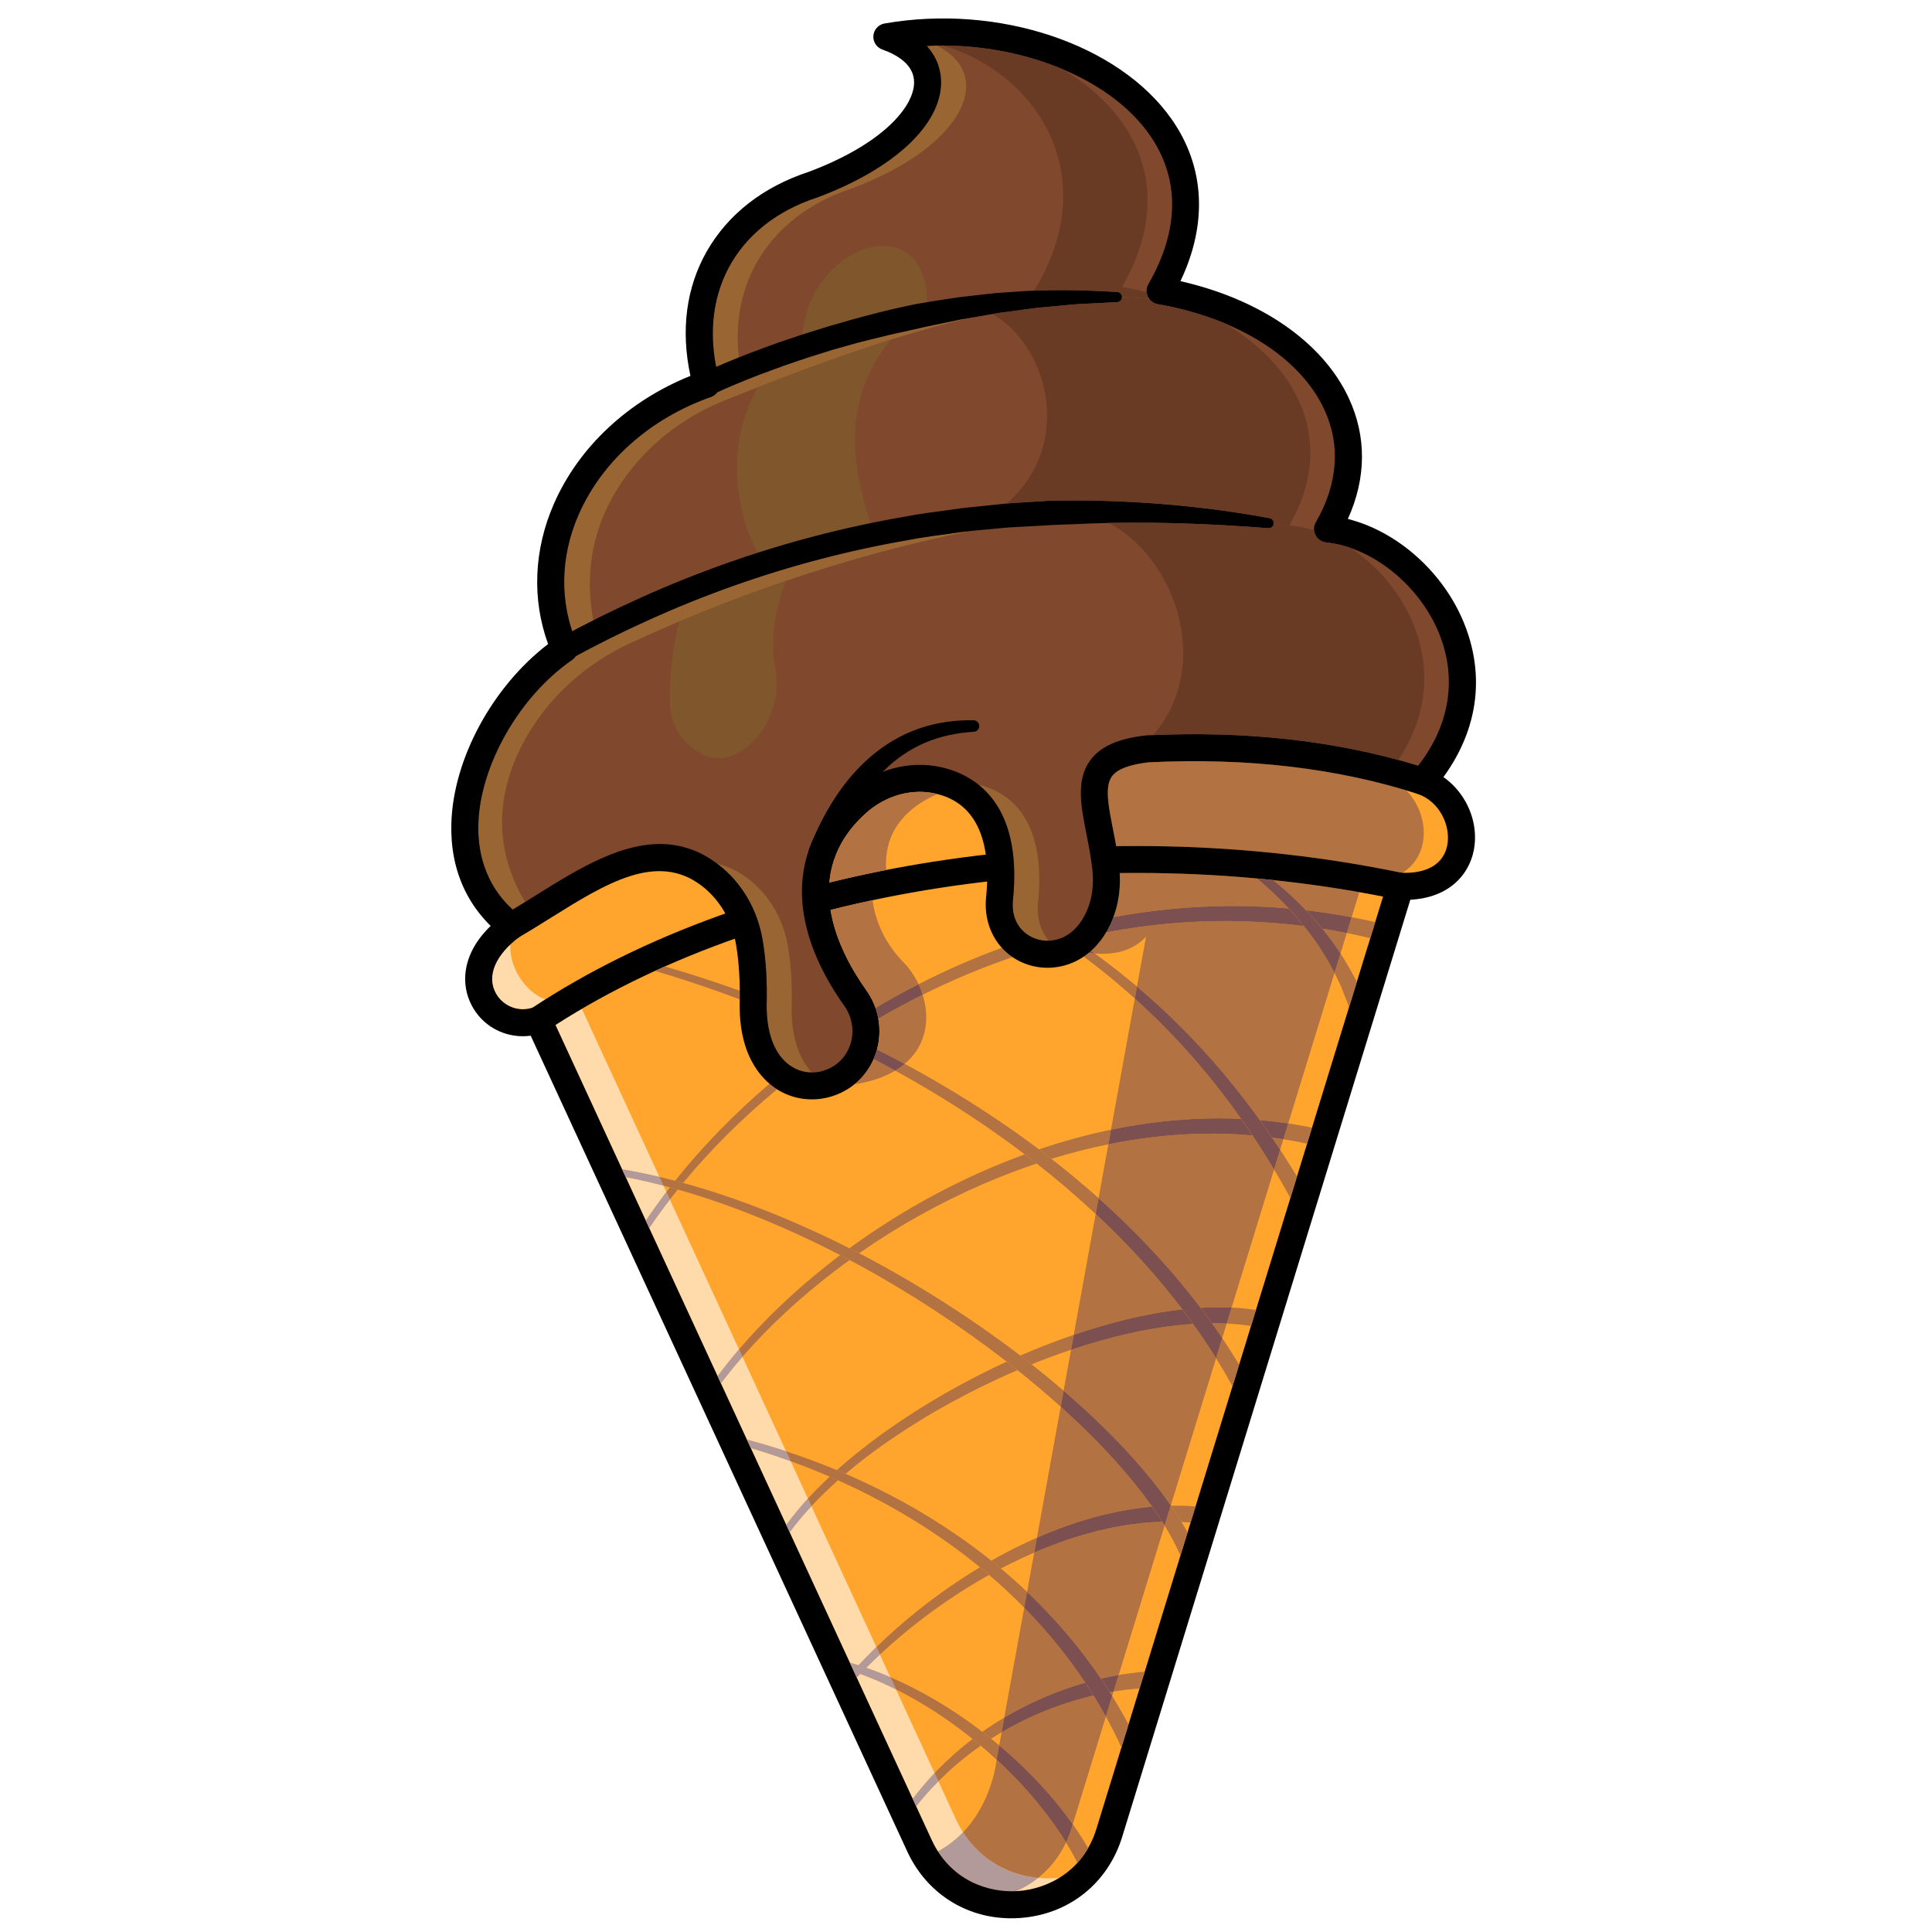 <?xml version="1.0" encoding="UTF-8"?>
<!DOCTYPE svg PUBLIC "-//W3C//DTD SVG 1.1//EN" "http://www.w3.org/Graphics/SVG/1.1/DTD/svg11.dtd">
<!-- Creator: CorelDRAW 2020 (64 Bit) -->
<svg xmlns="http://www.w3.org/2000/svg" xml:space="preserve" width="50mm" height="50mm" version="1.1" style="shape-rendering:geometricPrecision; text-rendering:geometricPrecision; image-rendering:optimizeQuality; fill-rule:evenodd; clip-rule:evenodd"
viewBox="0 0 5000 5000"
 xmlns:xlink="http://www.w3.org/1999/xlink"
 xmlns:xodm="http://www.corel.com/coreldraw/odm/2003">
 <defs>
  <style type="text/css">
   <![CDATA[
    .fil0 {fill:none}
    .fil5 {fill:black;fill-rule:nonzero}
    .fil11 {fill:#6A3B24;fill-rule:nonzero}
    .fil6 {fill:#7C5050;fill-rule:nonzero}
    .fil7 {fill:#80482C;fill-rule:nonzero}
    .fil9 {fill:#80562C;fill-rule:nonzero}
    .fil8 {fill:#996633;fill-rule:nonzero}
    .fil10 {fill:#A186D4;fill-rule:nonzero}
    .fil3 {fill:#B27241;fill-rule:nonzero}
    .fil4 {fill:#B2999A;fill-rule:nonzero}
    .fil1 {fill:#FFA42C;fill-rule:nonzero}
    .fil2 {fill:#FFDBAB;fill-rule:nonzero}
   ]]>
  </style>
 </defs>
 <g id="Camada_x0020_1">
  <rect class="fil0" x="-6.13" y="6.13" width="5000" height="5000"/>
  <g id="_2345052356800">
   <path class="fil1" d="M3624.11 2293.68c-202.41,-42.36 -412.27,-65.13 -622.02,-68.82 -547.09,-9.62 -1094.11,110.86 -1511.03,354.14 -0.19,0.07 -0.38,0.22 -0.55,0.29 -33.31,19.45 -65.72,39.6 -97.27,60.63 -119.24,42.07 -240.25,-115.99 -69.87,-243.28 13.73,-10.74 27.77,-21.24 41.99,-31.57 419.87,-307.06 1046.44,-493.64 1689.31,-455.52 209.66,12.46 421.03,48.71 627.5,112.56 134.49,49.27 150.67,280.25 -58.06,271.57z"/>
   <path class="fil1" d="M3624.11 2293.68l-753.19 2449.67c-67.71,220.3 -360.39,250.16 -475.61,62.75 -5.73,-9.36 -11.04,-19.3 -15.86,-29.69l-986.21 -2136.49c426.94,-284.06 1017.85,-425.44 1608.85,-415.06 209.75,3.69 419.61,26.46 622.02,68.82z"/>
   <path class="fil2" d="M2629.65 4894.37c20.23,-8.91 39.43,-20.39 57.03,-34.41 18.36,1.74 36.89,1.62 55.21,-0.36 -34.67,21.49 -73,32.16 -107.73,34.5 -1.48,0.09 -2.99,0.18 -4.51,0.27zm-202.33 -102.9c-5.85,-9.19 -11.27,-19.08 -16.18,-29.74l-40.17 -86.98c17.97,-22.69 37.21,-44.33 57.57,-64.82l45.27 98.09c4.82,10.4 10.13,20.34 15.85,29.7 0.88,1.42 1.78,2.85 2.67,4.25 -17.83,18.56 -39.26,35.63 -65.01,49.5zm-65.25 -135.98l-144.89 -313.94c3,-3.18 6.04,-6.35 9.09,-9.51 31.55,11.53 62.4,25.03 92.47,40.05l100 216.64c-20.1,21.2 -39.03,43.48 -56.67,66.76zm-57.92 -314.98c-20.49,-8.84 -41.32,-16.95 -62.43,-24.21 11.6,-11.64 23.42,-23.07 35.44,-34.28l26.99 58.49zm-82.43 -30.83c-7.43,-2.34 -14.87,-4.59 -22.37,-6.71l-155.71 -337.34c17.26,-23.64 36.21,-46.13 56.26,-67.64l168.22 364.45c-15.84,15.4 -31.3,31.14 -46.4,47.24zm-186.9 -363.17l-91.87 -199.02c34.7,10.37 69.14,21.72 103.2,34.05l44.69 96.83c-19.85,21.67 -38.71,44.3 -56.02,68.14zm-0.52 -190.63c-33.54,-11.06 -67.4,-21.15 -101.48,-30.33l-67.14 -145.45c17.81,-23.53 36.43,-46.41 55.77,-68.69l112.85 244.47zm-177.2 -194.38l-176.96 -383.34c17.1,-25.11 34.93,-49.7 53.45,-73.75l178.97 387.71c-19.23,22.5 -37.74,45.64 -55.46,69.38zm-185.74 -402.38l-52.14 -112.95c32.81,6.36 65.38,13.79 97.72,22.2l7.62 16.5c-18.41,24.24 -36.19,48.98 -53.2,74.25zm35.15 -113.37c-31.96,-7.51 -64.16,-14.1 -96.53,-19.62l-172.41 -373.51c22.27,-14.29 45.02,-28.24 68.19,-41.79l200.75 434.92z"/>
   <path class="fil2" d="M1345.15 2611.55c-27.97,-2.83 -50.95,-20.28 -62.32,-41.61 -20.49,-38.36 -6.23,-84.04 38.02,-125.7 -3.39,57.52 37.04,122.68 90.57,142.2 -11.32,7.18 -22.53,14.41 -33.62,21.74 -11.34,3.46 -22.33,4.42 -32.65,3.37z"/>
   <path class="fil3" d="M2881.5 2373.58c13.14,-34.93 18.74,-73.97 16.38,-114.13 118.08,-1.51 236.98,3.09 355.3,14.03 15.64,13.07 30.82,26.72 45.5,40.68 12.56,11.96 24.72,24.3 36.48,36.99 -102.69,-9.02 -206.15,-8.47 -308.6,1.77 -48.64,4.81 -97.06,11.72 -145.06,20.66zm616.55 0.07c-39.19,-7.42 -78.66,-13.4 -118.26,-17.98 -20.31,-21.28 -41.65,-41.51 -63.92,-60.58 -7.03,-5.94 -14.13,-11.78 -21.29,-17.51 74.83,7.87 149.42,18.28 223.39,31.29l-19.92 64.78z"/>
   <path class="fil3" d="M2888.78 2189.9c-2.74,-15.58 -5.7,-30.53 -8.49,-44.64 -11.66,-58.92 -21.74,-109.83 -2.53,-136.07 13.54,-18.46 45.38,-30.68 94.65,-36.31 116.29,-5.68 228.24,-3.06 335.29,7.79 116.63,11.81 227.4,33.39 331.53,64.66 59.42,60.79 65,167.26 -9.98,213.61 -0.32,-0.01 -0.64,-0.01 -0.97,-0.03 -111.37,-23.19 -224.35,-40.45 -338.01,-51.96 -133.59,-13.54 -268.02,-19.12 -401.49,-17.05z"/>
   <path class="fil3" d="M2685.02 4859.8c-74.81,-7.58 -146.89,-46.32 -192.69,-117.83 76.28,-79.37 86.58,-185.94 86.58,-185.94l0.36 -1.99c37.78,34.85 73.24,72.08 105.82,111.56 26.85,32.63 51.83,66.87 73.79,102.63 -17.72,37.6 -42.71,68.24 -72.2,91.73 -0.56,-0.05 -1.1,-0.11 -1.66,-0.16z"/>
   <path class="fil4" d="M2594.8 4893.4c-59.69,-6.05 -124.99,-35.3 -167.48,-101.93 25.75,-13.87 47.18,-30.94 65.01,-49.5 45.8,71.51 117.88,110.25 192.69,117.83 0.56,0.05 1.1,0.11 1.66,0.16 -17.6,14.02 -36.8,25.5 -57.03,34.41 -11.24,0.51 -22.93,0.23 -34.85,-0.97z"/>
   <path class="fil3" d="M2776.27 4721.1c-19.59,-27.68 -40.74,-54.13 -62.88,-79.52 -39.28,-44.83 -82.02,-86.33 -127.4,-124.53l6.15 -33.89c14.35,-8.44 28.95,-16.45 43.76,-24.01 56.04,-28.64 115.19,-51.04 175.91,-66.63 6.06,-1.49 12.03,-3.26 18.12,-4.67 11.13,17.93 21.81,36.13 32.03,54.61l-85.69 278.64zm-177.23 -276.02l51.65 -284.5c31.45,32.02 61.31,65.56 89.38,100.51 24.27,30.2 47.17,61.46 68.59,93.66 -2.22,0.68 -4.45,1.34 -6.69,1.99 -62.84,18.43 -123.42,43.82 -180.44,75.45 -7.57,4.19 -15.06,8.47 -22.49,12.89zm279.28 -55.83c-2.05,-3.34 -4.14,-6.66 -6.23,-9.98 3.25,-0.56 6.51,-1.07 9.77,-1.56l-3.54 11.54zm-29.08 -44.94c-25.01,-36.93 -51.88,-72.55 -80.43,-106.72 -34.6,-41.43 -71.64,-80.72 -110.71,-117.79l18.46 -101.77c60.15,-25.95 122.27,-46.92 185.77,-61.04 48.01,-10.66 96.94,-17.29 145.71,-18.65 1.11,1.7 2.22,3.42 3.32,5.12 0.88,1.47 1.78,2.93 2.67,4.4l-119.05 387.21c-15.23,2.83 -30.52,5.23 -45.48,9.18l-0.26 0.06zm-165.68 -364.76l61.54 -338.98c14.61,13.16 29.04,26.51 43.29,40.03 55.89,53.26 108.91,109.53 156.54,169.62 12.91,15.93 25.1,32.34 36.82,49.03 -43.29,3.75 -86.11,11.25 -127.9,21.6 -58.59,14.55 -115.41,34.59 -170.29,58.7zm346.41 -83.54c-16.93,-24.49 -34.6,-48.33 -53.54,-71.06 -50.03,-61.34 -104.99,-117.99 -162.65,-171.41 -20.08,-18.52 -40.46,-36.68 -61.16,-54.47l19.24 -105.87c49.49,-16.51 99.68,-30.69 150.42,-42.16 54.65,-12.19 110,-21.05 165.41,-24.73 20.78,28.94 40.61,58.49 59.43,88.67l-117.15 381.03zm-251.1 -441.52l56.76 -312.69c30.03,28.06 59.25,56.95 87.59,86.69 48.43,50.9 94.25,104.31 136.66,160.17 -49.36,5.47 -98.07,14.63 -146.02,26.23 -45.65,11.2 -90.65,24.47 -134.99,39.6zm384.26 8.44c-8.71,-12.91 -17.59,-25.74 -26.62,-38.41 12.75,-0.07 25.5,0.18 38.18,0.8l-11.56 37.61zm-55.96 -78.3c-48.51,-64 -101.32,-124.67 -157.25,-181.91 -34.46,-35.23 -70.12,-69.2 -106.83,-101.95l25.29 -139.33c35.54,-7.18 71.33,-13.05 107.3,-17.52 88.19,-11 177.48,-13.22 265.72,-5.48 19.34,28.95 37.96,58.39 55.86,88.24l-109.85 357.29c-26.83,-1.23 -53.66,-0.88 -80.24,0.66zm205.83 -409.14c-6.92,-10.56 -13.92,-21.06 -21.01,-31.5 9.81,1.3 19.6,2.74 29.37,4.29l-8.36 27.21zm-437.75 -51.81l61.63 -339.52c34.84,31.46 68.47,64.23 100.76,98.26 63.39,66.65 121.41,138.1 174.35,213.17 -80.64,-3.73 -161.53,0.42 -241.14,11.54 -32.07,4.45 -63.96,9.98 -95.6,16.55zm458.67 -16.24c-18.53,-2.76 -37.11,-5.09 -55.73,-6.98 -5.94,-0.6 -11.88,-1.16 -17.82,-1.66 -60.63,-84.37 -127.48,-164.17 -200.82,-237.69 -37.46,-37.64 -76.54,-73.62 -117.06,-107.87l23.43 -129.03c-31.47,33.25 -72,43.44 -107.97,44.19 -8.6,0.22 -16.92,-0.11 -24.78,-0.77 -3.15,-2.28 -6.29,-4.55 -9.44,-6.82 14.32,-12.81 27.51,-28.66 38.9,-47.83 55.4,-10.48 111.26,-18.23 167.4,-23.1 101.13,-8.9 202.94,-8.15 303.75,2.06 13.56,1.38 27.11,2.92 40.62,4.65 4.12,5.13 8.18,10.31 12.19,15.53 25.89,33.12 48.05,68.85 67.1,105.8l-119.77 389.52zm135.28 -439.92c-14.5,-22.31 -30.13,-43.78 -46.99,-64.14 21.15,3.32 42.25,7.08 63.24,11.26l-16.25 52.88z"/>
   <path class="fil5" d="M1337.79 2680.98c-48.38,-4.88 -92.47,-32.92 -116.6,-78.13 -32.01,-59.92 -27.45,-152.93 81.26,-234.16 15.46,-11.55 37.36,-8.38 48.9,7.07 11.55,15.45 8.38,37.34 -7.07,48.88 -62.23,46.5 -85.21,100.82 -61.45,145.3 15.56,29.19 52.89,51.11 94.97,38.24 571.6,-378.11 1453.95,-515.07 2250.48,-349.27 66.1,2 107.67,-23.21 117.21,-71.16 9.38,-47.17 -16.76,-111.36 -75.37,-132.83 -18.1,-6.63 -27.41,-26.69 -20.78,-44.81 6.62,-18.12 26.67,-27.44 44.82,-20.78 84.67,31.01 137.33,124.16 119.85,212.04 -12.9,64.82 -69.9,132.28 -191.39,127.25 -1.91,-0.08 -3.83,-0.32 -5.7,-0.72 -781.71,-163.48 -1646.98,-29.62 -2204.37,341.06 -2.39,1.61 -5,2.9 -7.71,3.86 -22.26,7.85 -45.1,10.39 -67.05,8.16z"/>
   <path class="fil5" d="M2585.75 4962.96c-104.01,-10.54 -192.52,-73.28 -238.04,-171.95l-986.21 -2136.49c-8.08,-17.51 -0.44,-38.26 17.07,-46.36 17.49,-8.09 38.27,-0.43 46.36,17.08l986.21 2136.49c48.63,105.38 147.05,137.45 223.02,132.37 75.93,-5.1 169.22,-50.07 203.34,-161.02l753.18 -2449.64c5.67,-18.42 25.24,-28.76 43.65,-23.11 18.45,5.66 28.78,25.21 23.12,43.65l-753.18 2449.63c-37.26,121.16 -138.97,201.71 -265.42,210.19 -18.05,1.22 -35.78,0.92 -53.1,-0.84z"/>
   <path class="fil3" d="M1733.59 3104.41l-9.03 -19.54c3.08,-4.02 6.15,-8.02 9.25,-12.04 6.76,1.82 13.48,3.69 20.21,5.6 -6.9,8.59 -13.71,17.25 -20.43,25.98z"/>
   <path class="fil4" d="M1680.14 3178.16l-8.78 -19.04c17.01,-25.27 34.79,-50.01 53.2,-74.25l9.03 19.54c-18.52,24.05 -36.35,48.64 -53.45,73.75z"/>
   <path class="fil3" d="M1767.89 3061.37c-6.87,-1.9 -13.79,-3.75 -20.7,-5.54 72.85,-91.46 155.33,-175.25 244.29,-251.15 6.79,5.77 13.41,10.54 19.57,14.47 -88.17,73.04 -170.26,153.87 -243.16,242.22zm619.94 -487.03c-2.93,-9.32 -6.5,-18.44 -10.64,-27.23 36.54,-18.66 73.66,-36.2 111.32,-52.58 34.28,-14.91 69.03,-28.81 104.17,-41.65 8.2,9.07 17.48,17.18 27.71,24.13 -40.47,13.8 -80.47,29.03 -119.89,45.62 -38.09,16.03 -75.66,33.28 -112.67,51.71z"/>
   <path class="fil6" d="M2862.63 2412.98c5.5,-9.29 10.6,-19.34 15.2,-30.2 1.28,-3.03 2.5,-6.11 3.67,-9.2 48,-8.94 96.42,-15.85 145.06,-20.66 102.45,-10.24 205.91,-10.79 308.6,-1.77 13.64,14.69 26.72,29.85 39.24,45.44 -13.51,-1.73 -27.06,-3.27 -40.62,-4.65 -100.81,-10.21 -202.62,-10.96 -303.75,-2.06 -56.14,4.87 -112,12.62 -167.4,23.1z"/>
   <path class="fil3" d="M3546.25 2427.94c-20.17,-4.83 -40.45,-9.27 -60.8,-13.3l12.6 -40.99c20.4,3.86 40.74,8.11 60.98,12.74l-12.78 41.55z"/>
   <path class="fil6" d="M3485.45 2414.64c-20.99,-4.18 -42.09,-7.94 -63.24,-11.26 -3.32,-4.01 -6.68,-7.97 -10.09,-11.89 -10.46,-12.25 -21.24,-24.19 -32.33,-35.82 39.6,4.58 79.07,10.56 118.26,17.98l-12.6 40.99z"/>
   <path class="fil3" d="M1921.45 3511.41l-8.89 -19.29c69.55,-81.46 148.38,-154.92 232.38,-221.22 9.75,-7.65 19.59,-15.23 29.5,-22.7 8.1,4.2 16.19,8.44 24.25,12.72 -13.14,9.48 -26.16,19.15 -39.05,28.97 -86.14,65.97 -167.04,139.57 -238.19,221.52z"/>
   <path class="fil4" d="M1865.68 3580.1l-8.58 -18.6c17.72,-23.74 36.23,-46.88 55.46,-69.38l8.89 19.29c-19.34,22.28 -37.96,45.16 -55.77,68.69z"/>
   <path class="fil3" d="M2223.37 3243.42c-8.34,-4.35 -16.7,-8.63 -25.1,-12.88 104.61,-76.32 217.15,-141.86 335.46,-195.04 38.84,-17.41 78.3,-33.48 118.35,-48.06 10.33,7.83 20.59,15.74 30.78,23.74 -46.3,15.45 -91.96,32.96 -136.79,52.3 -113.13,48.88 -221.42,109.33 -322.7,179.94zm497.46 -244.4c-10.61,-8.25 -21.28,-16.41 -32.02,-24.48 61.01,-20.64 123.25,-37.77 186.44,-50.86l-6.87 37.76c-49.7,10.05 -98.95,22.65 -147.55,37.58z"/>
   <path class="fil6" d="M2868.38 2961.44l6.87 -37.76c31.64,-6.57 63.53,-12.1 95.6,-16.55 79.61,-11.12 160.5,-15.27 241.14,-11.54 9.98,14.16 19.79,28.45 29.41,42.85 -88.24,-7.74 -177.53,-5.52 -265.72,5.48 -35.97,4.47 -71.76,10.34 -107.3,17.52z"/>
   <path class="fil3" d="M3382.72 2959.81c-20.34,-4.42 -40.8,-8.26 -61.36,-11.53l12.56 -40.84c20.6,3.1 41.11,6.73 61.54,10.96l-12.74 41.41z"/>
   <path class="fil6" d="M3321.36 2948.28c-9.77,-1.55 -19.56,-2.99 -29.37,-4.29 -10.35,-15.19 -20.89,-30.27 -31.62,-45.19 5.94,0.5 11.88,1.06 17.82,1.66 18.62,1.89 37.2,4.22 55.73,6.98l-12.56 40.84z"/>
   <path class="fil3" d="M2099.9 3897.99l-9.06 -19.62c8.75,-9.54 17.68,-18.88 26.76,-28.06 9.72,-9.76 19.6,-19.33 29.64,-28.71 7.22,3.1 14.43,6.27 21.61,9.48 -12.47,11.05 -24.72,22.38 -36.66,33.99 -11.01,10.72 -21.81,21.69 -32.29,32.92z"/>
   <path class="fil4" d="M2043.64 3965.63l-8.82 -19.12c17.31,-23.84 36.17,-46.47 56.02,-68.14l9.06 19.62c-20.05,21.51 -39,44 -56.26,67.64z"/>
   <path class="fil3" d="M2188.29 3814.22c-7.5,-3.22 -15.02,-6.41 -22.56,-9.55 29.12,-26.05 59.46,-50.7 90.61,-74.21 97.73,-73.45 203.15,-136.14 313.03,-189.6 11.94,-5.76 23.97,-11.41 36.02,-16.93 9.38,7.27 18.7,14.59 27.98,21.98 -17.09,7.29 -34.07,14.83 -50.95,22.6 -109.12,50.66 -214.26,110.65 -311.78,181.23 -28.22,20.51 -55.78,41.94 -82.35,64.48zm481.37 -283.37c-9.67,-7.61 -19.38,-15.14 -29.16,-22.6 45.36,-19.75 91.48,-37.78 138.37,-53.76l-7.01 38.71c-34.41,11.48 -68.5,24.07 -102.2,37.65z"/>
   <path class="fil6" d="M2771.86 3493.2l7.01 -38.71c44.34,-15.13 89.34,-28.4 134.99,-39.6 47.95,-11.6 96.66,-20.76 146.02,-26.23 9.44,12.43 18.72,24.99 27.81,37.65 -55.41,3.68 -110.76,12.54 -165.41,24.73 -50.74,11.47 -100.93,25.65 -150.42,42.16z"/>
   <path class="fil3" d="M3174.69 3425.32l12.72 -41.35c11.63,0.54 23.28,1.38 34.91,2.56 9.37,0.95 18.75,2.12 28.1,3.53l-12.77 41.57c-10.02,-1.58 -20.1,-2.86 -30.23,-3.88 -10.86,-1.1 -21.76,-1.9 -32.73,-2.43z"/>
   <path class="fil6" d="M3136.51 3424.52c-9.61,-13.44 -19.38,-26.73 -29.34,-39.89 26.58,-1.54 53.41,-1.89 80.24,-0.66l-12.72 41.35c-12.68,-0.62 -25.43,-0.87 -38.18,-0.8z"/>
   <path class="fil4" d="M2217.18 4341.55l-7.02 -15.19c5.38,1.82 10.76,3.74 16.11,5.68 -3.05,3.16 -6.09,6.33 -9.09,9.51z"/>
   <path class="fil3" d="M2277.16 4282.02l-9.04 -19.58c34.69,-33.67 71.11,-65.6 108.94,-95.74 50.54,-40.22 103.67,-77.31 159.19,-110.63 7.91,6.49 15.76,13.06 23.54,19.71 -58.41,32.57 -114.54,69.45 -168.01,109.89 -39.78,30.11 -78.11,62.26 -114.62,96.35z"/>
   <path class="fil4" d="M2241.72 4316.3c-6.63,-2.29 -13.31,-4.49 -20,-6.62 15.1,-16.1 30.56,-31.84 46.4,-47.24l9.04 19.58c-12.02,11.21 -23.84,22.64 -35.44,34.28z"/>
   <path class="fil3" d="M2590.21 4059.32c-8.19,-6.86 -16.45,-13.62 -24.78,-20.3 12.05,-6.86 24.25,-13.53 36.52,-20.03 26.69,-14.05 53.91,-27.27 81.61,-39.44l-7 38.48c-20.45,8.84 -40.69,18.26 -60.68,28.17 -8.59,4.27 -17.15,8.65 -25.67,13.12z"/>
   <path class="fil6" d="M2676.56 4018.03l7 -38.48c54.88,-24.11 111.7,-44.15 170.29,-58.7 41.79,-10.35 84.61,-17.85 127.9,-21.6 9.03,12.9 17.75,25.94 26.29,39.09 -48.77,1.36 -97.7,7.99 -145.71,18.65 -63.5,14.12 -125.62,35.09 -185.77,61.04z"/>
   <path class="fil3" d="M3057.85 3938.82c-3.6,-5.98 -7.25,-11.92 -10.98,-17.81 -5.4,-8.17 -10.87,-16.28 -16.43,-24.32 21.19,-0.38 42.41,0.21 63.63,1.89l-12.86 41.84c-7.78,-0.68 -15.56,-1.19 -23.36,-1.6z"/>
   <path class="fil3" d="M2428.54 4609.93l-9.8 -21.2c30.3,-31.97 63.24,-61.5 98.33,-88.3 4.82,3.87 9.61,7.79 14.37,11.74 2.26,1.87 4.51,3.75 6.74,5.64 -39.14,27.36 -75.94,58.18 -109.64,92.12z"/>
   <path class="fil4" d="M2370.97 4674.75l-8.9 -19.26c17.64,-23.28 36.57,-45.56 56.67,-66.76l9.8 21.2c-20.36,20.49 -39.6,42.13 -57.57,64.82z"/>
   <path class="fil3" d="M2565.05 4499.82c-4.79,-3.86 -9.61,-7.68 -14.45,-11.47 -2.77,-2.16 -5.55,-4.3 -8.34,-6.45 18.42,-13.02 37.39,-25.3 56.78,-36.82l-6.9 38.08c-9.14,5.38 -18.18,10.92 -27.09,16.66z"/>
   <path class="fil6" d="M2592.14 4483.16l6.9 -38.08c7.43,-4.42 14.92,-8.7 22.49,-12.89 57.02,-31.63 117.6,-57.02 180.44,-75.45 2.24,-0.65 4.47,-1.31 6.69,-1.99 7.25,10.92 14.35,21.96 21.27,33.1 -6.09,1.41 -12.06,3.18 -18.12,4.67 -60.72,15.59 -119.87,37.99 -175.91,66.63 -14.81,7.56 -29.41,15.57 -43.76,24.01z"/>
   <path class="fil3" d="M2881.86 4377.71l13.12 -42.64c0.93,-0.18 1.87,-0.36 2.81,-0.53 8.06,-1.65 16.19,-2.74 24.39,-3.68l24.52 -3.1c5.28,-0.68 10.56,-1 15.83,-1.34l-13.32 43.31 -22.16 2.04c-7.77,0.63 -15.53,1.38 -23.21,2.71 -7.31,1.13 -14.65,2.13 -21.98,3.23z"/>
   <path class="fil6" d="M2872.09 4379.27c-7.44,-11.77 -15.06,-23.43 -22.85,-34.96l0.26 -0.06c14.96,-3.95 30.25,-6.35 45.48,-9.18l-13.12 42.64c-3.26,0.49 -6.52,1 -9.77,1.56z"/>
   <path class="fil3" d="M3055.01 4025.66c-11.78,-26.6 -25.74,-52.51 -40.98,-77.8l15.94 -51.85c0.16,0.24 0.32,0.46 0.47,0.68 5.56,8.04 11.03,16.15 16.43,24.32 3.73,5.89 7.38,11.83 10.98,17.81 5.33,8.92 10.51,17.93 15.53,27.07l-18.37 59.77zm-309.91 -385.09c-36.24,-32.65 -73.55,-64.19 -111.73,-94.66 -9.28,-7.39 -18.6,-14.71 -27.98,-21.98 -58.8,-45.62 -119.62,-88.78 -181.87,-129.68 -72.83,-47.8 -147.83,-92.45 -224.83,-133.33 -8.06,-4.28 -16.15,-8.52 -24.25,-12.72 -52.19,-27 -105.26,-52.29 -159.21,-75.6 -84.96,-36.66 -172.15,-68.92 -261.21,-94.17 -6.73,-1.91 -13.45,-3.78 -20.21,-5.6 -5.6,-1.51 -11.24,-3 -16.87,-4.46l-10.43 -22.62c13.6,3.19 27.15,6.54 40.68,10.08 6.91,1.79 13.83,3.64 20.7,5.54 87.46,23.93 173.11,54.42 256.74,89.13 58.86,24.49 116.76,51.25 173.64,80.04 8.4,4.25 16.76,8.53 25.1,12.88 74.05,38.46 146.33,80.36 216.75,125.16 68.61,43.75 135.62,90.17 200.38,139.67 9.78,7.46 19.49,14.99 29.16,22.6 28.13,22.13 55.81,44.86 82.96,68.22l-7.52 41.5z"/>
   <path class="fil4" d="M1716.94 3068.37c-32.34,-8.41 -64.91,-15.84 -97.72,-22.2l-9.24 -20.04c32.37,5.52 64.57,12.11 96.53,19.62l10.43 22.62z"/>
   <path class="fil6" d="M3014.03 3947.86c-0.89,-1.47 -1.79,-2.93 -2.67,-4.4 -1.1,-1.7 -2.21,-3.42 -3.32,-5.12 -8.54,-13.15 -17.26,-26.19 -26.29,-39.09 -11.72,-16.69 -23.91,-33.1 -36.82,-49.03 -47.63,-60.09 -100.65,-116.36 -156.54,-169.62 -14.25,-13.52 -28.68,-26.87 -43.29,-40.03l7.52 -41.5c20.7,17.79 41.08,35.95 61.16,54.47 57.66,53.42 112.62,110.07 162.65,171.41 18.94,22.73 36.61,46.57 53.54,71.06l-15.94 51.85z"/>
   <path class="fil3" d="M2902.33 4522.23c-12.47,-27.06 -25.95,-53.68 -40.37,-79.77l16.36 -53.21c14.88,24.05 28.99,48.61 42.25,73.65l-18.24 59.33zm-251.64 -361.65c-29.02,-29.55 -59.36,-57.85 -90.9,-84.8 -7.78,-6.65 -15.63,-13.22 -23.54,-19.71 -12.35,-10.13 -24.88,-20.05 -37.54,-29.79 -101.53,-77.9 -212.72,-142.85 -329.86,-195.2 -7.18,-3.21 -14.39,-6.38 -21.61,-9.48 -33.28,-14.36 -66.99,-27.7 -101.09,-40.06l-11.85 -25.66c44.39,14.61 88.24,30.85 131.43,48.79 7.54,3.14 15.06,6.33 22.56,9.55 10.69,4.62 21.33,9.34 31.93,14.15 104.33,47.47 204.3,105.22 296.87,173.5 16.34,12.04 32.46,24.44 48.34,37.15 8.33,6.68 16.59,13.44 24.78,20.3 23.23,19.45 45.88,39.62 67.89,60.48l-7.41 40.78z"/>
   <path class="fil4" d="M2046.15 3781.54c-34.06,-12.33 -68.5,-23.68 -103.2,-34.05l-10.13 -21.94c34.08,9.18 67.94,19.27 101.48,30.33l11.85 25.66z"/>
   <path class="fil6" d="M2861.96 4442.46c-10.22,-18.48 -20.9,-36.68 -32.03,-54.61 -6.92,-11.14 -14.02,-22.18 -21.27,-33.1 -21.42,-32.2 -44.32,-63.46 -68.59,-93.66 -28.07,-34.95 -57.93,-68.49 -89.38,-100.51l7.41 -40.78c39.07,37.07 76.11,76.36 110.71,117.79 28.55,34.17 55.42,69.79 80.43,106.72 7.79,11.53 15.41,23.19 22.85,34.96 2.09,3.32 4.18,6.64 6.23,9.98l-16.36 53.21z"/>
   <path class="fil3" d="M2788.34 4821c-9.03,-17.93 -18.89,-35.54 -29.46,-52.77 5.52,-11.74 10.33,-24.15 14.36,-37.24l3.03 -9.89c14.13,19.94 27.44,40.5 39.75,61.79 -8.16,14.21 -17.48,26.88 -27.68,38.11zm-209.07 -266.96c-13.42,-12.39 -27.13,-24.47 -41.09,-36.23 -2.23,-1.89 -4.48,-3.77 -6.74,-5.64 -4.76,-3.95 -9.55,-7.87 -14.37,-11.74 -51.8,-41.64 -107.06,-79.13 -165.4,-111.1 -10.86,-5.93 -21.85,-11.69 -32.93,-17.24l-14.59 -31.58c19.87,8.54 39.44,17.77 58.71,27.58 63.17,32.21 123.1,70.64 179.4,113.81 2.79,2.15 5.57,4.29 8.34,6.45 4.84,3.79 9.66,7.61 14.45,11.47 7.03,5.67 14.01,11.4 20.94,17.23l-6.72 36.99z"/>
   <path class="fil4" d="M2318.74 4372.09c-30.07,-15.02 -60.92,-28.52 -92.47,-40.05 -5.35,-1.94 -10.73,-3.86 -16.11,-5.68l-10.81 -23.39c7.5,2.12 14.94,4.37 22.37,6.71 6.69,2.13 13.37,4.33 20,6.62 21.11,7.26 41.94,15.37 62.43,24.21l14.59 31.58z"/>
   <path class="fil6" d="M2758.88 4768.23c-21.96,-35.76 -46.94,-70 -73.79,-102.63 -32.58,-39.48 -68.04,-76.71 -105.82,-111.56l6.72 -36.99c45.38,38.2 88.12,79.7 127.4,124.53 22.14,25.39 43.29,51.84 62.88,79.52l-3.03 9.89c-4.03,13.09 -8.84,25.5 -14.36,37.24z"/>
   <path class="fil3" d="M3189.71 3587.54c-13.53,-24.55 -27.75,-48.75 -42.59,-72.56l16.01 -52.05c15.15,22.51 29.75,45.41 43.77,68.68l-17.19 55.93zm-354.08 -445.74c-48.92,-45.73 -99.98,-89.26 -152.77,-130.62 -10.19,-8 -20.45,-15.91 -30.78,-23.74 -34.28,-26.01 -69.26,-51.15 -104.81,-75.42 -74.43,-50.78 -151.44,-97.82 -230.49,-141.25 9.04,-5.4 17.21,-11.24 24.57,-17.44 76.26,41.02 150.73,85.42 222.99,133.35 42.29,28.06 83.84,57.33 124.47,87.86 10.74,8.07 21.41,16.23 32.02,24.48 41.86,32.52 82.67,66.43 122.26,101.75l-7.46 41.03zm-921.12 -555.44c-72.16,-27.15 -145.31,-51.73 -219.23,-73.76 8.45,-3.87 16.9,-7.68 25.43,-11.46 65.22,18.94 129.89,39.88 193.87,62.81 0.05,7.37 0.03,14.83 -0.07,22.41z"/>
   <path class="fil6" d="M3147.12 3514.98c-18.82,-30.18 -38.65,-59.73 -59.43,-88.67 -9.09,-12.66 -18.37,-25.22 -27.81,-37.65 -42.41,-55.86 -88.23,-109.27 -136.66,-160.17 -28.34,-29.74 -57.56,-58.63 -87.59,-86.69l7.46 -41.03c36.71,32.75 72.37,66.72 106.83,101.95 55.93,57.24 108.74,117.91 157.25,181.91 9.96,13.16 19.73,26.45 29.34,39.89 9.03,12.67 17.91,25.5 26.62,38.41l-16.01 52.05z"/>
   <path class="fil3" d="M3339.53 3100.29c-13.62,-24.78 -27.72,-49.35 -42.27,-73.61l15.74 -51.19c14.96,22.82 29.5,45.93 43.6,69.26l-17.07 55.54zm-402.65 -516.13c-32.65,-29.45 -66.36,-57.73 -101.06,-84.79 -10.28,-8.03 -20.63,-15.93 -31.07,-23.74 4.46,-3.01 8.84,-6.28 13.13,-9.79 3.67,0.54 7.48,1.02 11.44,1.42 1.26,0.13 2.55,0.26 3.85,0.37 5.75,4.17 11.47,8.37 17.19,12.61 31.44,23.36 62.19,47.69 92.13,73l-5.61 30.92z"/>
   <path class="fil6" d="M3297.26 3026.68c-17.9,-29.85 -36.52,-59.29 -55.86,-88.24 -9.62,-14.4 -19.43,-28.69 -29.41,-42.85 -52.94,-75.07 -110.96,-146.52 -174.35,-213.17 -32.29,-34.03 -65.92,-66.8 -100.76,-98.26l5.61 -30.92c40.52,34.25 79.6,70.23 117.06,107.87 73.34,73.52 140.19,153.32 200.82,237.69 10.73,14.92 21.27,30 31.62,45.19 7.09,10.44 14.09,20.94 21.01,31.5l-15.74 51.19zm-467.94 -559.42c-3.96,-0.4 -7.77,-0.88 -11.44,-1.42 1.97,-1.63 3.92,-3.29 5.85,-5.03 3.15,2.27 6.29,4.54 9.44,6.82 -1.3,-0.11 -2.59,-0.24 -3.85,-0.37z"/>
   <path class="fil3" d="M3491.1 2607.3l-3.23 -10.46 -5.99 -14.99 -11.75 -30.13 -14.09 -29.21c-0.78,-1.53 -1.57,-3.06 -2.35,-4.59l15.51 -50.4c7.67,11.8 15.02,23.85 22.07,36.08l16.66 30.32 3.42 7.54 -20.25 65.84z"/>
   <path class="fil6" d="M3453.69 2517.92c-19.05,-36.95 -41.21,-72.68 -67.1,-105.8 -4.01,-5.22 -8.07,-10.4 -12.19,-15.53 -12.52,-15.59 -25.6,-30.75 -39.24,-45.44 -11.76,-12.69 -23.92,-25.03 -36.48,-36.99 -14.68,-13.96 -29.86,-27.61 -45.5,-40.68 9.7,0.9 19.37,1.85 29.06,2.83 4.13,0.42 8.2,0.83 12.34,1.27 7.16,5.73 14.26,11.57 21.29,17.51 22.27,19.07 43.61,39.3 63.92,60.58 11.09,11.63 21.87,23.57 32.33,35.82 3.41,3.92 6.77,7.88 10.09,11.89 16.86,20.36 32.49,41.83 46.99,64.14l-15.51 50.4z"/>
   <path class="fil7" d="M3346.98 902.73c-187.45,-138.01 -455.84,-133.99 -455.84,-133.99 -572.05,-14.51 -1063.02,225.84 -1063.02,225.84 -68.85,-252.5 60.31,-446.18 275.93,-516.7 308.16,-115.09 383.68,-314.67 191.05,-382.63 10.9,-1.88 21.87,-3.56 32.81,-5.01 439.84,-58.75 918.68,238.79 674.39,662.46 140.25,24.51 259.39,77.9 344.68,150.03z"/>
   <path class="fil7" d="M3682.17 2022.11c-222.5,-72.05 -461.23,-96.43 -712.55,-84.06 -8.97,1.03 -17.42,2.19 -25.38,3.67 -173.56,30.52 -98.15,153.49 -82.25,307.47 4.2,40.81 -0.34,82.3 -16.36,120.01 -69.95,165.29 -274.35,109.56 -258.83,-43.52 19.98,-197.24 -57.49,-282.59 -156.53,-305.61 -76.32,-17.75 -155.62,6.88 -213.7,59.44 -164.85,149.19 -115.86,344.81 -2.62,504.01 48.18,67.72 30.59,164.25 -40.87,206.77 -89.7,53.51 -224.8,3.48 -223.94,-189.45 1.9,-68.98 -3.11,-122.67 -9.87,-162.51 -11.67,-68.42 -46.99,-131.42 -102.12,-173.7 -160.3,-122.9 -338.76,30.63 -513.78,132.01 -239.14,-185.93 -84.95,-564.23 137.57,-717.58 -114.18,-264.36 54.39,-568.7 356.6,-680.61 6.85,-2.48 10.58,-3.87 10.58,-3.87 0,0 490.97,-240.35 1063.02,-225.84 0,0 268.39,-4.02 455.84,133.99 12.78,10.75 24.9,21.99 36.09,33.56 73.9,76.43 113.09,169.46 105.6,269.36 -3.88,53.08 -21.03,108.08 -53.07,163.43 4.87,0.5 9.72,1.08 14.64,1.86 240.15,36.53 474.65,369.69 231.93,651.17z"/>
   <path class="fil7" d="M3450.24 1370.94c-0.48,1.35 -1.06,2.69 -1.64,4.02l-164.54 -21.05c-588.61,-77.2 -1208.23,-12.9 -1823.12,325.15 -114.18,-264.36 54.39,-568.7 356.6,-680.61 6.85,-2.48 10.58,-3.87 10.58,-3.87 0,0 490.97,-240.35 1063.02,-225.84 0,0 268.39,-4.02 455.84,133.99 8.5,6.31 16.88,12.75 24.96,19.63 3.82,4.67 7.57,9.29 11.13,13.93 72.77,92.8 107.95,176.86 105.6,269.36 -1.25,51.44 -14.02,105.53 -38.43,165.29z"/>
   <path class="fil8" d="M2091.34 2775.06c-13.48,-1.37 -26.66,-5.52 -38.82,-12.46 -44.47,-25.4 -68.79,-82.8 -68.43,-160.84 1.65,-61.87 -1.85,-118.81 -10.41,-169.24 -13.46,-79.43 -54.39,-148.89 -115.28,-195.58 -0.88,-0.69 -1.79,-1.36 -2.69,-2.03 27.51,6.68 54.59,19.45 81.17,39.83 55.15,42.28 90.45,105.27 102.14,173.69 6.76,39.85 11.75,93.53 9.85,162.51 -0.32,76.55 20.73,130.62 51.86,164.63 -3.14,-0.03 -6.28,-0.2 -9.39,-0.51z"/>
   <path class="fil8" d="M1853.41 949.54c-39.83,-202.75 59.94,-372.58 261.47,-438.47 0.46,-0.14 0.92,-0.33 1.36,-0.47 197.92,-73.9 320.24,-188.39 319.26,-298.83 -0.2,-23.78 -6.71,-59.66 -37.1,-92.92 8.81,-0.41 17.6,-0.68 26.4,-0.82 153.4,77.45 69.78,261.31 -221.04,369.95 -192.25,62.92 -315.79,223.82 -291.47,436.97 -19.67,7.88 -39.26,16 -58.88,24.59z"/>
   <path class="fil8" d="M1326.9 2354.02c-76.24,-69.5 -90.81,-157.54 -88.97,-221.18 4.38,-152.33 106.49,-331.06 242.8,-424.98 3.95,-2.72 7.18,-6.13 9.64,-9.98 91.64,-49.44 185.77,-94.19 282.04,-133.63 -5.27,14.26 -9.94,28.92 -14.03,43.82 -42.68,18.03 -85.18,36.84 -127.46,56.42 -111.71,51.7 -206.7,134.94 -267.91,241.79 -64.12,112 -101.59,263.47 -4.14,428.22 -10.64,6.59 -21.33,13.14 -31.97,19.52zm706.89 -850.82c5.08,-13.46 10.2,-25.45 14.87,-35.63 99.27,-28.98 200.17,-52.36 302.08,-70.01 38.09,-7.64 76.74,-11.93 115.18,-17.51 15.05,-2.41 30.19,-4.24 45.35,-5.83 -157.39,31.46 -317.68,74.69 -477.48,128.98z"/>
   <path class="fil8" d="M1480.87 1633.64c-32.38,-96.66 -26.78,-202.54 16.58,-301.69 60.47,-138.21 185.22,-249.17 342.28,-304.47 6.9,-2.42 12.58,-6.79 16.61,-12.34 35.19,-16 72.2,-31.11 108.87,-45.33 8.13,-3.04 16.27,-6.13 24.41,-9.12 -10.31,13.3 -19.57,27.08 -27.81,41.15 -28.91,11.32 -58.08,22.95 -87.53,34.82 -89.66,36.19 -170.1,92.93 -232.03,167.2 -73.68,88.32 -140.16,221.22 -106.8,401.53 -18.29,9.22 -36.49,18.65 -54.58,28.25zm825.37 -754.99c4.66,-5.49 9.5,-10.96 14.48,-16.28 11.17,-2.5 22.38,-4.86 33.56,-7.32 43.89,-10.45 88.15,-18.92 132.33,-28.37l24.2 -4.11c-64.24,14.54 -132.69,33.55 -204.57,56.08z"/>
   <path class="fil8" d="M2701.3 2434.21c-4.64,-0.47 -9.12,-1.26 -13.4,-2.36 -34.5,-8.85 -72.6,-41.03 -66.35,-102.67 16.72,-165.05 -31.51,-252.35 -89.19,-298.44 97.92,23.83 174,109.38 154.17,305.05 -4.11,40.53 7.24,74.26 27.41,98.85 -4.32,0.14 -8.54,-0.01 -12.64,-0.43z"/>
   <path class="fil5" d="M1733.08 2185.55c42.34,4.29 84.32,19.94 125.32,51.39 60.89,46.69 101.82,116.15 115.28,195.58 8.56,50.43 12.06,107.37 10.41,169.24 -0.36,78.04 23.96,135.44 68.43,160.84 31.62,18.07 70.02,17.21 102.7,-2.27 25.09,-14.97 42.32,-39.36 48.49,-68.7 6.44,-30.51 -0.22,-62.54 -18.23,-87.86 -149.37,-210.04 -146.58,-410.57 7.67,-550.18 68.55,-62.03 160.15,-87.29 245,-67.56 79.61,18.51 209.28,87.7 183.4,343.15 -6.25,61.64 31.85,93.82 66.35,102.67 38.86,9.97 95.02,-4.07 125.59,-76.3 12.83,-30.32 17.6,-65.85 13.78,-102.74 -3.35,-32.54 -9.53,-63.78 -15.52,-93.99 -14.22,-71.95 -27.68,-139.92 9.65,-190.91 26.37,-36 72.24,-56.52 144.29,-64.58 0.73,-0.07 1.45,-0.14 2.17,-0.17 255.74,-12.62 491.87,13.8 702.28,78.54 81.52,-104.5 101.13,-224.63 54.96,-340.53 -49.95,-125.37 -173.16,-225.18 -293.02,-237.33 -11.79,-1.19 -22.17,-8.29 -27.58,-18.83 -5.41,-10.54 -5.07,-23.13 0.86,-33.39 57.27,-99.04 64.75,-200.16 21.64,-292.47 -62.65,-134.16 -223.66,-235.86 -430.7,-272.03 -11.24,-1.97 -20.8,-9.28 -25.63,-19.6 -4.84,-10.31 -4.33,-22.37 1.37,-32.28 80.85,-140.16 81.9,-273.83 3.06,-386.44 -105.24,-150.41 -341.55,-241.43 -576.7,-229.95 30.39,33.26 36.9,69.14 37.1,92.92 0.98,110.44 -121.34,224.93 -319.26,298.83 -0.44,0.14 -0.9,0.33 -1.36,0.47 -213.3,69.73 -312.63,255.91 -253.06,474.3 4.83,17.68 -4.81,36.03 -22.09,42.11 -157.06,55.3 -281.81,166.26 -342.28,304.47 -48.16,110.09 -49.75,228.45 -4.48,333.3 6.62,15.3 1.5,33.16 -12.24,42.61 -136.31,93.92 -238.42,272.65 -242.8,424.98 -1.84,63.64 12.73,151.68 88.97,221.18 20.56,-12.32 41.31,-25.29 61.53,-37.93 108.66,-67.86 227.97,-142.37 344.65,-130.54zm350.85 658.78c-23.02,-2.33 -45.53,-9.35 -66.05,-21.06 -38.98,-22.26 -104.29,-80.8 -103.66,-222.59 1.56,-58.13 -1.63,-110.51 -9.42,-156.48 -10.5,-61.98 -42.07,-115.9 -88.91,-151.83 -115.62,-88.67 -249.12,-5.29 -390.45,82.98 -27.66,17.28 -56.26,35.16 -84.57,51.54 -12.33,7.14 -27.71,6.1 -38.94,-2.64 -91.06,-70.78 -137.32,-172.25 -133.84,-293.41 4.81,-167.03 106.53,-353.88 250.37,-464.05 -42.16,-116.06 -37.07,-243.83 15,-362.83 64.28,-146.99 192.1,-266.32 353.39,-331.17 -25.48,-117.87 -11.09,-228.62 42.21,-322.11 54.74,-96.04 145.83,-167.17 263.42,-205.79 189.49,-70.88 273.75,-167.8 273.17,-232.47 -0.41,-45.78 -44.9,-71.07 -82.15,-84.25 -14.98,-5.29 -24.49,-20 -23.18,-35.84 1.31,-15.8 13.15,-28.76 28.79,-31.51 294.1,-51.52 606.68,52.77 743.23,247.9 85.98,122.83 93.51,270.14 22.61,418.9 207.15,46.94 368.03,157.75 435.35,301.98 46.76,100.14 45.87,207.65 -2.04,313.47 128.8,32.48 248.48,138.55 301.73,272.23 58.92,147.88 30,300.46 -81.39,429.63 -9.18,10.64 -23.88,14.75 -37.23,10.43 -207.7,-67.26 -442.87,-95 -698.96,-82.48 -49.27,5.63 -81.11,17.85 -94.65,36.31 -19.21,26.24 -9.13,77.15 2.53,136.07 5.99,30.3 12.78,64.62 16.46,100.37 5.04,48.57 -1.5,96 -18.92,137.15 -44.8,105.84 -136.36,134.89 -207.24,116.75 -78.35,-20.06 -127.11,-93.01 -118.56,-177.39 10.75,-106.02 -3.04,-238.6 -129.69,-268.06 -62.56,-14.54 -130.74,4.64 -182.31,51.31 -171.13,154.88 -71.97,353.35 2.39,457.89 29.28,41.17 40.1,93.2 29.67,142.75 -10.26,48.65 -39.06,89.24 -81.09,114.3 -32.97,19.65 -70.65,27.69 -107.07,24z"/>
   <path class="fil9" d="M1960.17 1430.72c-62.97,-123.69 -78.26,-292.3 1.64,-428.88 120.76,-47.29 236.48,-89.28 344.43,-123.19 -97.15,115.13 -124.38,268.23 -52.58,475.09 -99.12,20.36 -197.13,46.09 -293.49,76.98z"/>
   <path class="fil8" d="M1961.81 1001.84c8.24,-14.07 17.5,-27.85 27.81,-41.15 13,-4.84 26.02,-9.57 39.05,-14.26 21.39,-7.24 42.64,-14.82 64.11,-21.73l64.61 -20.24 65.21 -18.22c21.81,-5.8 43.83,-10.74 65.73,-16.21 10.73,-2.78 21.54,-5.32 32.39,-7.66 -4.98,5.32 -9.82,10.79 -14.48,16.28 -107.95,33.91 -223.67,75.9 -344.43,123.19z"/>
   <path class="fil9" d="M2076.28 865.83c14.35,-147.93 132.45,-237.88 221.75,-228.84 56.19,5.7 100.98,50.62 101.33,144.94 -19.62,3.27 -39.15,6.88 -58.54,11.35 -45.28,9.2 -89.82,21.45 -134.41,33.42l-66.5 19.21 -63.63 19.92z"/>
   <path class="fil9" d="M1851.75 1961.84c-15.2,-1.54 -30.2,-6.85 -45.02,-15.55 -44.88,-26.32 -71.73,-75.46 -72.93,-127.48 -1.48,-64.47 5.19,-140.24 24.58,-210.74 91.22,-38.55 183.25,-73.55 275.41,-104.87 -21.57,57.01 -42.68,140.3 -27.61,224.89 13.37,74.96 -10.95,152.93 -69.08,202.1 -29.21,24.71 -57.61,34.46 -85.35,31.65z"/>
   <path class="fil8" d="M1758.38 1608.07c4.09,-14.9 8.76,-29.56 14.03,-43.82 42.31,-17.34 85.03,-33.65 128.12,-48.9 48.92,-17.31 98.32,-33.26 148.13,-47.78 -4.67,10.18 -9.79,22.17 -14.87,35.63 -92.16,31.32 -184.19,66.32 -275.41,104.87z"/>
   <path class="fil5" d="M2094.84 2194.78c17.41,-44.41 38.66,-87.49 64.81,-127.79 26.12,-40.24 57.3,-77.74 94.15,-109.27 36.74,-31.54 79.32,-56.66 124.92,-72.33 45.59,-15.85 93.62,-22.19 140.79,-21.4 8.28,0.11 14.86,6.93 14.73,15.21 -0.13,7.87 -6.32,14.23 -14.06,14.7l-0.38 0.01c-44.03,2.54 -87.18,11.65 -126.71,28.72 -39.56,16.96 -75.2,41.72 -105.55,71.87 -30.42,30.15 -55.73,65.44 -76.55,103.32 -20.84,37.9 -37.3,78.41 -50.2,120l-0.03 0.08c-5.71,18.44 -25.29,28.75 -43.74,23.04 -18.44,-5.73 -28.75,-25.31 -23.02,-43.75 0.23,-0.79 0.54,-1.65 0.84,-2.41z"/>
   <path class="fil5" d="M1446.18 1652.31c139.19,-76.1 284.29,-141.65 433.95,-194.58 149.62,-53 303.77,-93.33 460.18,-120.41 38.95,-7.77 78.42,-12.19 117.69,-17.88 19.64,-2.78 39.28,-5.59 59.05,-7.22l59.22 -6.1 29.59 -3.12c9.88,-0.85 19.79,-1.39 29.67,-2.11l59.4 -3.74c9.91,-0.53 19.8,-1.35 29.72,-1.6l29.74 -0.2c19.84,-0.18 39.67,-0.36 59.5,-0.12 158.56,2.42 316.66,17.04 471.87,45.72 7.13,1.28 11.84,8.14 10.51,15.27 -1.21,6.63 -7.33,11.17 -13.91,10.69 -156.23,-11.96 -312.32,-17.85 -467.85,-11.91 -38.83,2.37 -77.72,2.26 -116.47,5.21l-58.19 3.2c-9.68,0.52 -19.4,0.87 -29.09,1.54l-29 2.63c-38.65,3.87 -77.47,6.35 -115.84,12.47 -38.44,5.58 -77.09,9.87 -115.18,17.51 -153.05,26.49 -303.79,65.94 -450.21,117.79 -146.43,51.79 -288.48,115.95 -424.89,190.53l-0.13 0.07c-14.81,8.1 -33.38,2.65 -41.48,-12.16 -8.1,-14.82 -2.66,-33.38 12.15,-41.48z"/>
   <path class="fil5" d="M1814.69 967.09c43.07,-20.28 85.31,-37.52 128.59,-54.33 21.61,-8.19 43.27,-16.15 65.01,-23.97 21.84,-7.38 43.59,-15.14 65.56,-22.23l66.06 -20.65 66.5 -19.21c44.59,-11.97 89.13,-24.22 134.41,-33.42 45.02,-10.35 90.97,-16.27 136.53,-23.53l68.84 -7.88c11.48,-1.21 22.92,-2.66 34.42,-3.69l34.55 -2.32c92.03,-7.53 184.59,-5.75 276.33,-0.18 7.21,0.45 12.72,6.65 12.28,13.87 -0.41,6.71 -5.77,11.9 -12.3,12.31l-0.65 0.03c-22.71,1.37 -45.37,2.48 -67.98,3.54l-33.93 1.69c-11.28,0.76 -22.54,2.14 -33.83,3.04l-67.54 6.11c-22.46,2.61 -44.84,6.03 -67.23,8.98l-33.57 4.37c-11.15,1.67 -22.27,3.8 -33.41,5.66l-66.72 11.4c-44.18,9.45 -88.44,17.92 -132.33,28.37 -22.02,4.85 -44.13,9.27 -65.95,14.98 -21.9,5.47 -43.92,10.41 -65.73,16.21l-65.21 18.22 -64.61 20.24c-21.47,6.91 -42.72,14.49 -64.11,21.73 -21.22,7.63 -42.37,15.41 -63.46,23.38 -41.84,16.21 -84.14,33.58 -123.64,52.17l-0.84 0.43c-15.27,7.16 -33.48,0.61 -40.67,-14.65 -7.2,-15.26 -0.64,-33.46 14.63,-40.67z"/>
   <path class="fil10" d="M2903.79 768.85l0 0c13.65,0.31 37.66,1.3 68.51,4.43 -30.85,-3.13 -54.86,-4.12 -68.51,-4.43zm70.4 4.62c-0.62,-0.06 -1.24,-0.12 -1.87,-0.19l0 0c0.63,0.07 1.25,0.13 1.87,0.19l0 0z"/>
   <path class="fil11" d="M2675.79 752.18c179.83,-289.07 14.54,-559.36 -234.09,-634.25 27.17,0.1 54.2,1.53 80.97,4.24 80.37,8.15 158.05,27.71 227.52,56.97 194.62,116.19 294.84,318.81 153.68,563.59 21.76,3.79 43,8.32 63.68,13.44 0.39,3.9 1.41,7.74 3.12,11.35 0.98,2.11 2.18,4.09 3.52,5.95 -0.62,-0.06 -1.24,-0.12 -1.87,-0.19l0 0 -0.02 0c-30.85,-3.13 -54.86,-4.12 -68.51,-4.43 0.05,-6.75 -5.05,-12.43 -11.76,-13.11 -0.19,-0.02 -0.37,-0.04 -0.54,-0.06 -71.62,-4.37 -143.74,-6.41 -215.7,-3.5z"/>
   <path class="fil11" d="M3618.53 1966.74c-96.37,-26.3 -197.79,-44.85 -303.8,-55.59 -105.73,-10.71 -216.02,-13.65 -330.23,-8.76 152.28,-176.21 62.55,-453.96 -114.81,-549.01 137.24,-2.83 274.9,2.98 412.67,13.53 6.58,0.48 12.7,-4.06 13.91,-10.69 0.06,-0.22 0.09,-0.5 0.13,-0.73l79.85 10.23c8.23,1.96 16.44,4.19 24.6,6.83 0.42,4.23 1.63,8.5 3.65,12.46 5.41,10.54 15.79,17.64 27.58,18.83 20.97,2.13 42.01,6.92 62.77,14.09 161.62,106.47 266.9,336.76 123.68,548.81z"/>
   <path class="fil11" d="M2604.88 1303.11c174.6,-150.6 109.7,-405.91 -36.19,-490.52 6.01,-1.02 12.03,-2.08 18.05,-2.97l33.57 -4.37c22.39,-2.95 44.77,-6.37 67.23,-8.98l67.54 -6.11c11.29,-0.9 22.55,-2.28 33.83,-3.04l33.93 -1.69c22.61,-1.06 45.27,-2.17 67.98,-3.54l0.65 -0.03c6.53,-0.41 11.89,-5.6 12.3,-12.31 0,-0.23 0.01,-0.46 0.02,-0.7 13.65,0.31 37.67,1.3 68.53,4.43 0.63,0.07 1.25,0.13 1.87,0.19 5.29,7.15 13.18,12.1 22.11,13.65 61.96,10.8 119.79,27.51 172.11,49.17 200.83,117.88 287.67,317.2 168.76,522.82 13.04,1.32 26.09,3.53 39.08,6.61l-79.85 -10.23c0.87,-6.85 -3.74,-13.28 -10.64,-14.54 -72.49,-13.4 -145.62,-23.7 -219.13,-31.15 -83.87,-8.5 -168.24,-13.27 -252.74,-14.57 -19.83,-0.24 -39.66,-0.06 -59.5,0.12l-29.74 0.2c-9.92,0.25 -19.81,1.07 -29.72,1.6l-59.4 3.74c-9.88,0.72 -19.79,1.26 -29.67,2.11l-0.98 0.11z"/>
   <path class="fil3" d="M2146.47 2283.95c5.16,-60.9 31.7,-122.56 93.56,-178.56 45.31,-41 103.42,-60.79 159.29,-55.13 7.73,0.79 15.42,2.06 23.02,3.82 1.35,0.32 2.7,0.65 4.03,0.99 -56.79,23.99 -141.08,79.53 -132.98,196.46 -49.57,9.7 -98.55,20.51 -146.92,32.42z"/>
   <path class="fil3" d="M2211.21 2806.29c21.71,-17.48 38.64,-39.75 49.77,-65.37 18.72,9.75 37.32,19.71 55.8,29.85 -27.08,16.23 -61.85,28.66 -105.57,35.52zm130.14 -52.96c-23.72,-12.76 -47.62,-25.19 -71.66,-37.31 0.88,-3.28 1.68,-6.62 2.4,-9.99 4.87,-23.15 5.1,-46.84 0.98,-69.72 37.57,-21.91 75.85,-42.59 114.76,-61.97 19.07,60.77 10.92,130.74 -46.48,178.99zm-75.55 -144.74c-5.59,-16.02 -13.42,-31.3 -23.38,-45.31 -36.91,-51.92 -79.96,-126.99 -92.98,-208.37 35.85,-9.03 72.1,-17.44 108.68,-25.19 4.91,37.33 22.03,101.64 80.03,160.69 15.57,15.88 28.98,35.31 39.04,56.7 -37.78,19.3 -74.95,39.83 -111.39,61.48z"/>
   <path class="fil6" d="M2273.07 2636.31c-1.7,-9.42 -4.12,-18.68 -7.27,-27.72 36.44,-21.65 73.61,-42.18 111.39,-61.48 4.14,8.79 7.71,17.91 10.64,27.23 -38.91,19.38 -77.19,40.06 -114.76,61.97z"/>
   <path class="fil6" d="M2316.78 2770.77c-18.48,-10.14 -37.08,-20.1 -55.8,-29.85 3.48,-7.99 6.39,-16.31 8.71,-24.9 24.04,12.12 47.94,24.55 71.66,37.31 -7.36,6.2 -15.53,12.04 -24.57,17.44z"/>
  </g>
 </g>
</svg>
